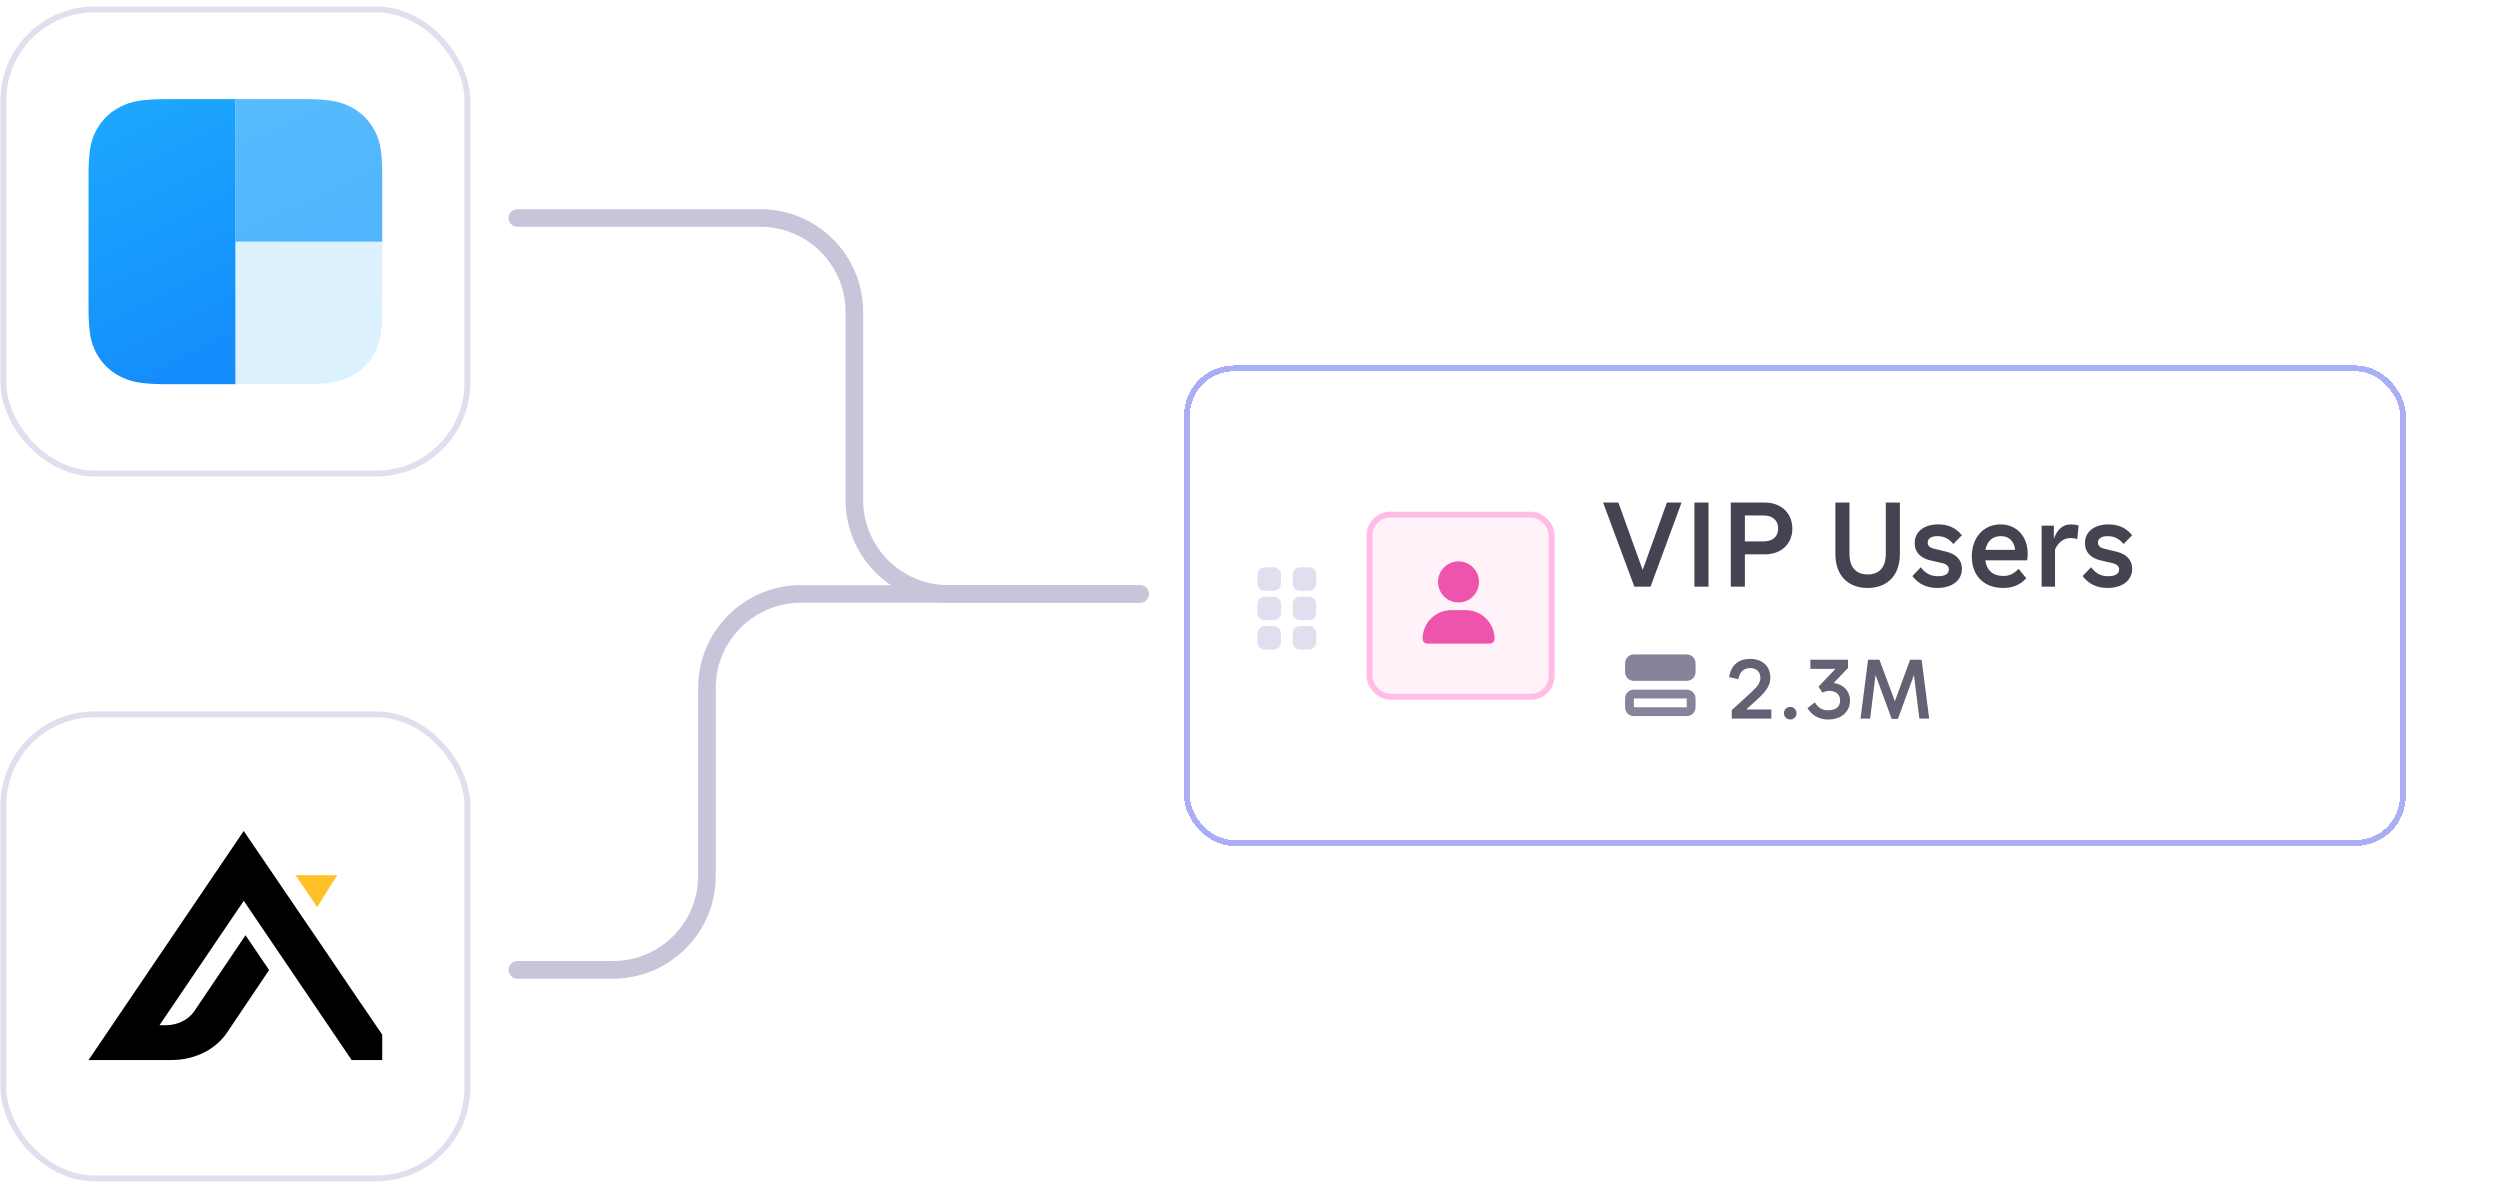 <svg width="362" height="172" viewBox="0 0 362 172" fill="none" xmlns="http://www.w3.org/2000/svg">
<rect x="0.488" y="1.37" width="67.194" height="67.194" rx="13.184" fill="white"/>
<rect x="0.488" y="1.37" width="67.194" height="67.194" rx="13.184" stroke="#E1DFEF" stroke-width="0.851"/>
<path fill-rule="evenodd" clip-rule="evenodd" d="M55.348 34.992V44.607L55.346 45.104C55.311 48.564 54.903 49.893 54.165 51.232C53.393 52.633 52.26 53.733 50.816 54.483L50.623 54.581C49.24 55.267 47.764 55.632 43.99 55.632H34.084V34.992H55.348Z" fill="url(#paint0_linear_2785_7382)"/>
<path fill-rule="evenodd" clip-rule="evenodd" d="M50.816 15.501C52.26 16.251 53.393 17.351 54.165 18.752L54.266 18.939C54.973 20.282 55.348 21.714 55.348 25.377V34.992H34.084V14.352H43.99C47.94 14.352 49.372 14.752 50.816 15.501Z" fill="url(#paint1_linear_2785_7382)"/>
<path fill-rule="evenodd" clip-rule="evenodd" d="M34.084 14.352V55.631H24.179L23.667 55.629C20.102 55.595 18.733 55.199 17.353 54.483C15.909 53.733 14.776 52.633 14.004 51.232L13.903 51.045C13.196 49.702 12.821 48.27 12.821 44.607V25.377C12.821 21.544 13.232 20.153 14.004 18.752C14.776 17.351 15.909 16.251 17.353 15.501L17.546 15.403C18.929 14.717 20.405 14.352 24.179 14.352H34.084Z" fill="url(#paint2_linear_2785_7382)"/>
<rect x="0.488" y="103.436" width="67.194" height="67.194" rx="13.184" fill="white"/>
<rect x="0.488" y="103.436" width="67.194" height="67.194" rx="13.184" stroke="#E1DFEF" stroke-width="0.851"/>
<path d="M48.828 126.731H42.797L45.924 131.346L48.828 126.731Z" fill="#FFC127"/>
<path d="M52.231 145.258L48.155 139.232L35.293 120.324L12.821 153.493H24.857C26.465 153.491 28.045 153.132 29.44 152.452C30.835 151.77 31.998 150.791 32.813 149.61L38.967 140.463L35.549 135.42L28.122 146.439C27.701 147.05 27.1 147.557 26.379 147.91C25.657 148.262 24.84 148.449 24.008 148.45H23.095L35.297 130.438L50.919 153.493H55.348V149.822L52.245 145.258H52.231Z" fill="black"/>
<path d="M74.911 140.436L88.761 140.435C96.278 140.435 102.37 134.343 102.37 126.827L102.37 99.609C102.37 92.093 108.463 86 115.979 86L165.069 86" stroke="#C8C5DB" stroke-width="2.552" stroke-linecap="round"/>
<path d="M74.911 31.564L110.101 31.564C117.617 31.565 123.71 37.657 123.71 45.173L123.71 72.391C123.71 79.907 129.802 86 137.318 86L165.069 86" stroke="#C8C5DB" stroke-width="2.552" stroke-linecap="round"/>
<g filter="url(#filter0_d_2785_7382)">
<rect x="171.874" y="51.639" width="176.064" height="68.723" rx="6.804" fill="white" shape-rendering="crispEdges"/>
<rect x="171.874" y="51.639" width="176.064" height="68.723" rx="6.804" stroke="#A9AEF5" stroke-width="0.851" shape-rendering="crispEdges"/>
<path d="M183.143 88.948H184.419C185.004 88.948 185.482 89.427 185.482 90.011V91.287C185.482 91.899 185.004 92.351 184.419 92.351H183.143C182.532 92.351 182.08 91.899 182.08 91.287V90.011C182.08 89.427 182.532 88.948 183.143 88.948ZM188.247 88.948H189.523C190.107 88.948 190.586 89.427 190.586 90.011V91.287C190.586 91.899 190.107 92.351 189.523 92.351H188.247C187.635 92.351 187.184 91.899 187.184 91.287V90.011C187.184 89.427 187.635 88.948 188.247 88.948ZM183.143 88.098C182.532 88.098 182.08 87.646 182.08 87.035V85.759C182.08 85.174 182.532 84.696 183.143 84.696H184.419C185.004 84.696 185.482 85.174 185.482 85.759V87.035C185.482 87.646 185.004 88.098 184.419 88.098H183.143ZM188.247 84.696H189.523C190.107 84.696 190.586 85.174 190.586 85.759V87.035C190.586 87.646 190.107 88.098 189.523 88.098H188.247C187.635 88.098 187.184 87.646 187.184 87.035V85.759C187.184 85.174 187.635 84.696 188.247 84.696ZM183.143 83.845C182.532 83.845 182.08 83.393 182.08 82.782V81.506C182.08 80.921 182.532 80.443 183.143 80.443H184.419C185.004 80.443 185.482 80.921 185.482 81.506V82.782C185.482 83.393 185.004 83.845 184.419 83.845H183.143ZM188.247 80.443H189.523C190.107 80.443 190.586 80.921 190.586 81.506V82.782C190.586 83.393 190.107 83.845 189.523 83.845H188.247C187.635 83.845 187.184 83.393 187.184 82.782V81.506C187.184 80.921 187.635 80.443 188.247 80.443Z" fill="#E1DFEF"/>
<rect x="198.31" y="72.817" width="26.367" height="26.367" rx="2.977" fill="#FFF2F9"/>
<rect x="198.31" y="72.817" width="26.367" height="26.367" rx="2.977" stroke="#FFBDE5" stroke-width="0.851"/>
<path d="M211.203 85.535C210.133 85.535 209.156 84.977 208.621 84.047C208.087 83.14 208.087 82 208.621 81.07C209.156 80.163 210.133 79.581 211.203 79.581C212.25 79.581 213.226 80.163 213.761 81.07C214.296 82 214.296 83.14 213.761 84.047C213.226 84.977 212.25 85.535 211.203 85.535ZM210.133 86.651H212.25C214.552 86.651 216.413 88.512 216.413 90.814C216.413 91.187 216.087 91.489 215.715 91.489H206.668C206.296 91.489 205.993 91.187 205.993 90.814C205.993 88.512 207.831 86.651 210.133 86.651Z" fill="#EF54AC"/>
<path d="M236.653 83.248L232.128 71.068H234.339L237.86 80.832L241.365 71.068H243.491L239 83.248H236.653ZM245.351 83.248V71.068H247.392V83.248H245.351ZM250.617 83.248V71.068H255.533C257.914 71.068 259.531 72.599 259.531 74.844C259.531 77.073 257.914 78.57 255.533 78.57H252.658V83.248H250.617ZM252.658 76.698H255.329C256.69 76.698 257.472 76.018 257.472 74.827C257.472 73.636 256.69 72.939 255.329 72.939H252.658V76.698ZM270.442 83.435C267.533 83.435 265.764 81.564 265.764 78.535V71.068H267.805V78.535C267.805 80.424 268.741 81.478 270.442 81.478C272.126 81.478 273.062 80.424 273.062 78.535V71.068H275.103V78.535C275.103 81.564 273.334 83.435 270.442 83.435ZM280.511 83.435C278.997 83.435 277.824 82.89 276.905 81.717L278.13 80.441C278.844 81.376 279.593 81.734 280.631 81.734C281.634 81.734 282.196 81.393 282.196 80.764C282.196 80.288 281.872 79.981 281.192 79.828L279.491 79.437C278.045 79.097 277.245 78.212 277.245 76.954C277.245 75.286 278.589 74.232 280.665 74.232C282.11 74.232 283.199 74.725 284.084 75.797L282.842 77.073C282.179 76.273 281.464 75.933 280.528 75.933C279.644 75.933 279.134 76.273 279.134 76.868C279.134 77.328 279.44 77.617 280.052 77.753L281.736 78.161C283.25 78.501 284.084 79.369 284.084 80.662C284.084 82.346 282.672 83.435 280.511 83.435ZM290.074 83.435C287.267 83.435 285.515 81.665 285.515 78.876C285.515 76.12 287.233 74.232 289.682 74.232C292.013 74.232 293.612 75.984 293.612 78.484C293.612 78.876 293.578 79.182 293.527 79.437H287.471C287.675 80.9 288.594 81.7 290.074 81.7C290.941 81.7 291.588 81.41 292.285 80.662L293.408 82.023C292.472 83.026 291.435 83.435 290.074 83.435ZM287.488 77.923H291.792C291.656 76.647 290.907 75.933 289.716 75.933C288.509 75.933 287.726 76.647 287.488 77.923ZM295.629 83.248V74.419H297.398V76.307C297.942 74.878 298.725 74.232 299.916 74.232C300.273 74.232 300.647 74.283 300.987 74.402L300.783 76.358C300.46 76.256 300.154 76.205 299.848 76.205C298.861 76.205 298.061 76.783 297.568 77.855V83.248H295.629ZM305.164 83.435C303.65 83.435 302.476 82.89 301.558 81.717L302.783 80.441C303.497 81.376 304.246 81.734 305.283 81.734C306.287 81.734 306.848 81.393 306.848 80.764C306.848 80.288 306.525 79.981 305.845 79.828L304.143 79.437C302.698 79.097 301.898 78.212 301.898 76.954C301.898 75.286 303.242 74.232 305.317 74.232C306.763 74.232 307.852 74.725 308.736 75.797L307.495 77.073C306.831 76.273 306.117 75.933 305.181 75.933C304.297 75.933 303.786 76.273 303.786 76.868C303.786 77.328 304.092 77.617 304.705 77.753L306.389 78.161C307.903 78.501 308.736 79.369 308.736 80.662C308.736 82.346 307.325 83.435 305.164 83.435Z" fill="#444351"/>
<path d="M245.515 95.61C245.515 96.328 244.937 96.886 244.24 96.886H236.585C235.867 96.886 235.309 96.328 235.309 95.61V94.334C235.309 93.636 235.867 93.058 236.585 93.058H244.24C244.937 93.058 245.515 93.636 245.515 94.334V95.61ZM244.24 100.713V99.437H236.585V100.713H244.24ZM244.24 101.989H236.585C235.867 101.989 235.309 101.431 235.309 100.713V99.437C235.309 98.74 235.867 98.162 236.585 98.162H244.24C244.937 98.162 245.515 98.74 245.515 99.437V100.713C245.515 101.431 244.937 101.989 244.24 101.989Z" fill="#86839A"/>
<path d="M250.759 102.351V101.125L253.712 98.421C254.605 97.6 254.903 97.076 254.903 96.433C254.903 95.588 254.331 95.04 253.414 95.04C252.497 95.04 251.938 95.564 251.7 96.647L250.366 96.338C250.676 94.611 251.712 93.706 253.391 93.706C255.189 93.706 256.344 94.754 256.344 96.409C256.344 97.433 255.891 98.243 254.557 99.481L252.855 101.029H256.487V102.351H250.759ZM259.233 102.482C258.721 102.482 258.316 102.089 258.316 101.565C258.316 101.053 258.721 100.66 259.233 100.66C259.745 100.66 260.138 101.053 260.138 101.565C260.138 102.089 259.745 102.482 259.233 102.482ZM264.738 102.482C263.416 102.482 262.416 101.946 261.714 100.839L262.785 100.005C263.297 100.827 263.881 101.148 264.738 101.148C265.822 101.148 266.453 100.624 266.453 99.731C266.453 98.886 265.857 98.338 264.905 98.338C264.536 98.338 264.226 98.421 263.881 98.6L263.321 97.719L265.774 95.147H262.142V93.825H267.596V95.016L265.512 97.195C266.905 97.35 267.882 98.386 267.882 99.755C267.882 101.375 266.584 102.482 264.738 102.482ZM269.402 102.351L270.497 93.825H272.141L274.379 99.838L276.582 93.825H278.249L279.345 102.351H277.928L277.142 96.04L274.82 102.387H273.915L271.581 96.04L270.795 102.351H269.402Z" fill="#636173"/>
</g>
<defs>
<filter id="filter0_d_2785_7382" x="157.84" y="39.306" width="204.132" height="96.791" filterUnits="userSpaceOnUse" color-interpolation-filters="sRGB">
<feFlood flood-opacity="0" result="BackgroundImageFix"/>
<feColorMatrix in="SourceAlpha" type="matrix" values="0 0 0 0 0 0 0 0 0 0 0 0 0 0 0 0 0 0 127 0" result="hardAlpha"/>
<feOffset dy="1.701"/>
<feGaussianBlur stdDeviation="6.804"/>
<feComposite in2="hardAlpha" operator="out"/>
<feColorMatrix type="matrix" values="0 0 0 0 0.267 0 0 0 0 0.314 0 0 0 0 0.906 0 0 0 0.4 0"/>
<feBlend mode="normal" in2="BackgroundImageFix" result="effect1_dropShadow_2785_7382"/>
<feBlend mode="normal" in="SourceGraphic" in2="effect1_dropShadow_2785_7382" result="shape"/>
</filter>
<linearGradient id="paint0_linear_2785_7382" x1="44.716" y1="34.992" x2="54.85" y2="55.873" gradientUnits="userSpaceOnUse">
<stop stop-color="#DEF2FE"/>
<stop offset="1" stop-color="#DBF1FE"/>
</linearGradient>
<linearGradient id="paint1_linear_2785_7382" x1="34.084" y1="14.352" x2="44.218" y2="35.233" gradientUnits="userSpaceOnUse">
<stop stop-color="#57BCFD"/>
<stop offset="1" stop-color="#51B5FD"/>
</linearGradient>
<linearGradient id="paint2_linear_2785_7382" x1="20.795" y1="14.352" x2="38.022" y2="49.85" gradientUnits="userSpaceOnUse">
<stop stop-color="#1CA7FD"/>
<stop offset="1" stop-color="#148CFC"/>
</linearGradient>
</defs>
</svg>
